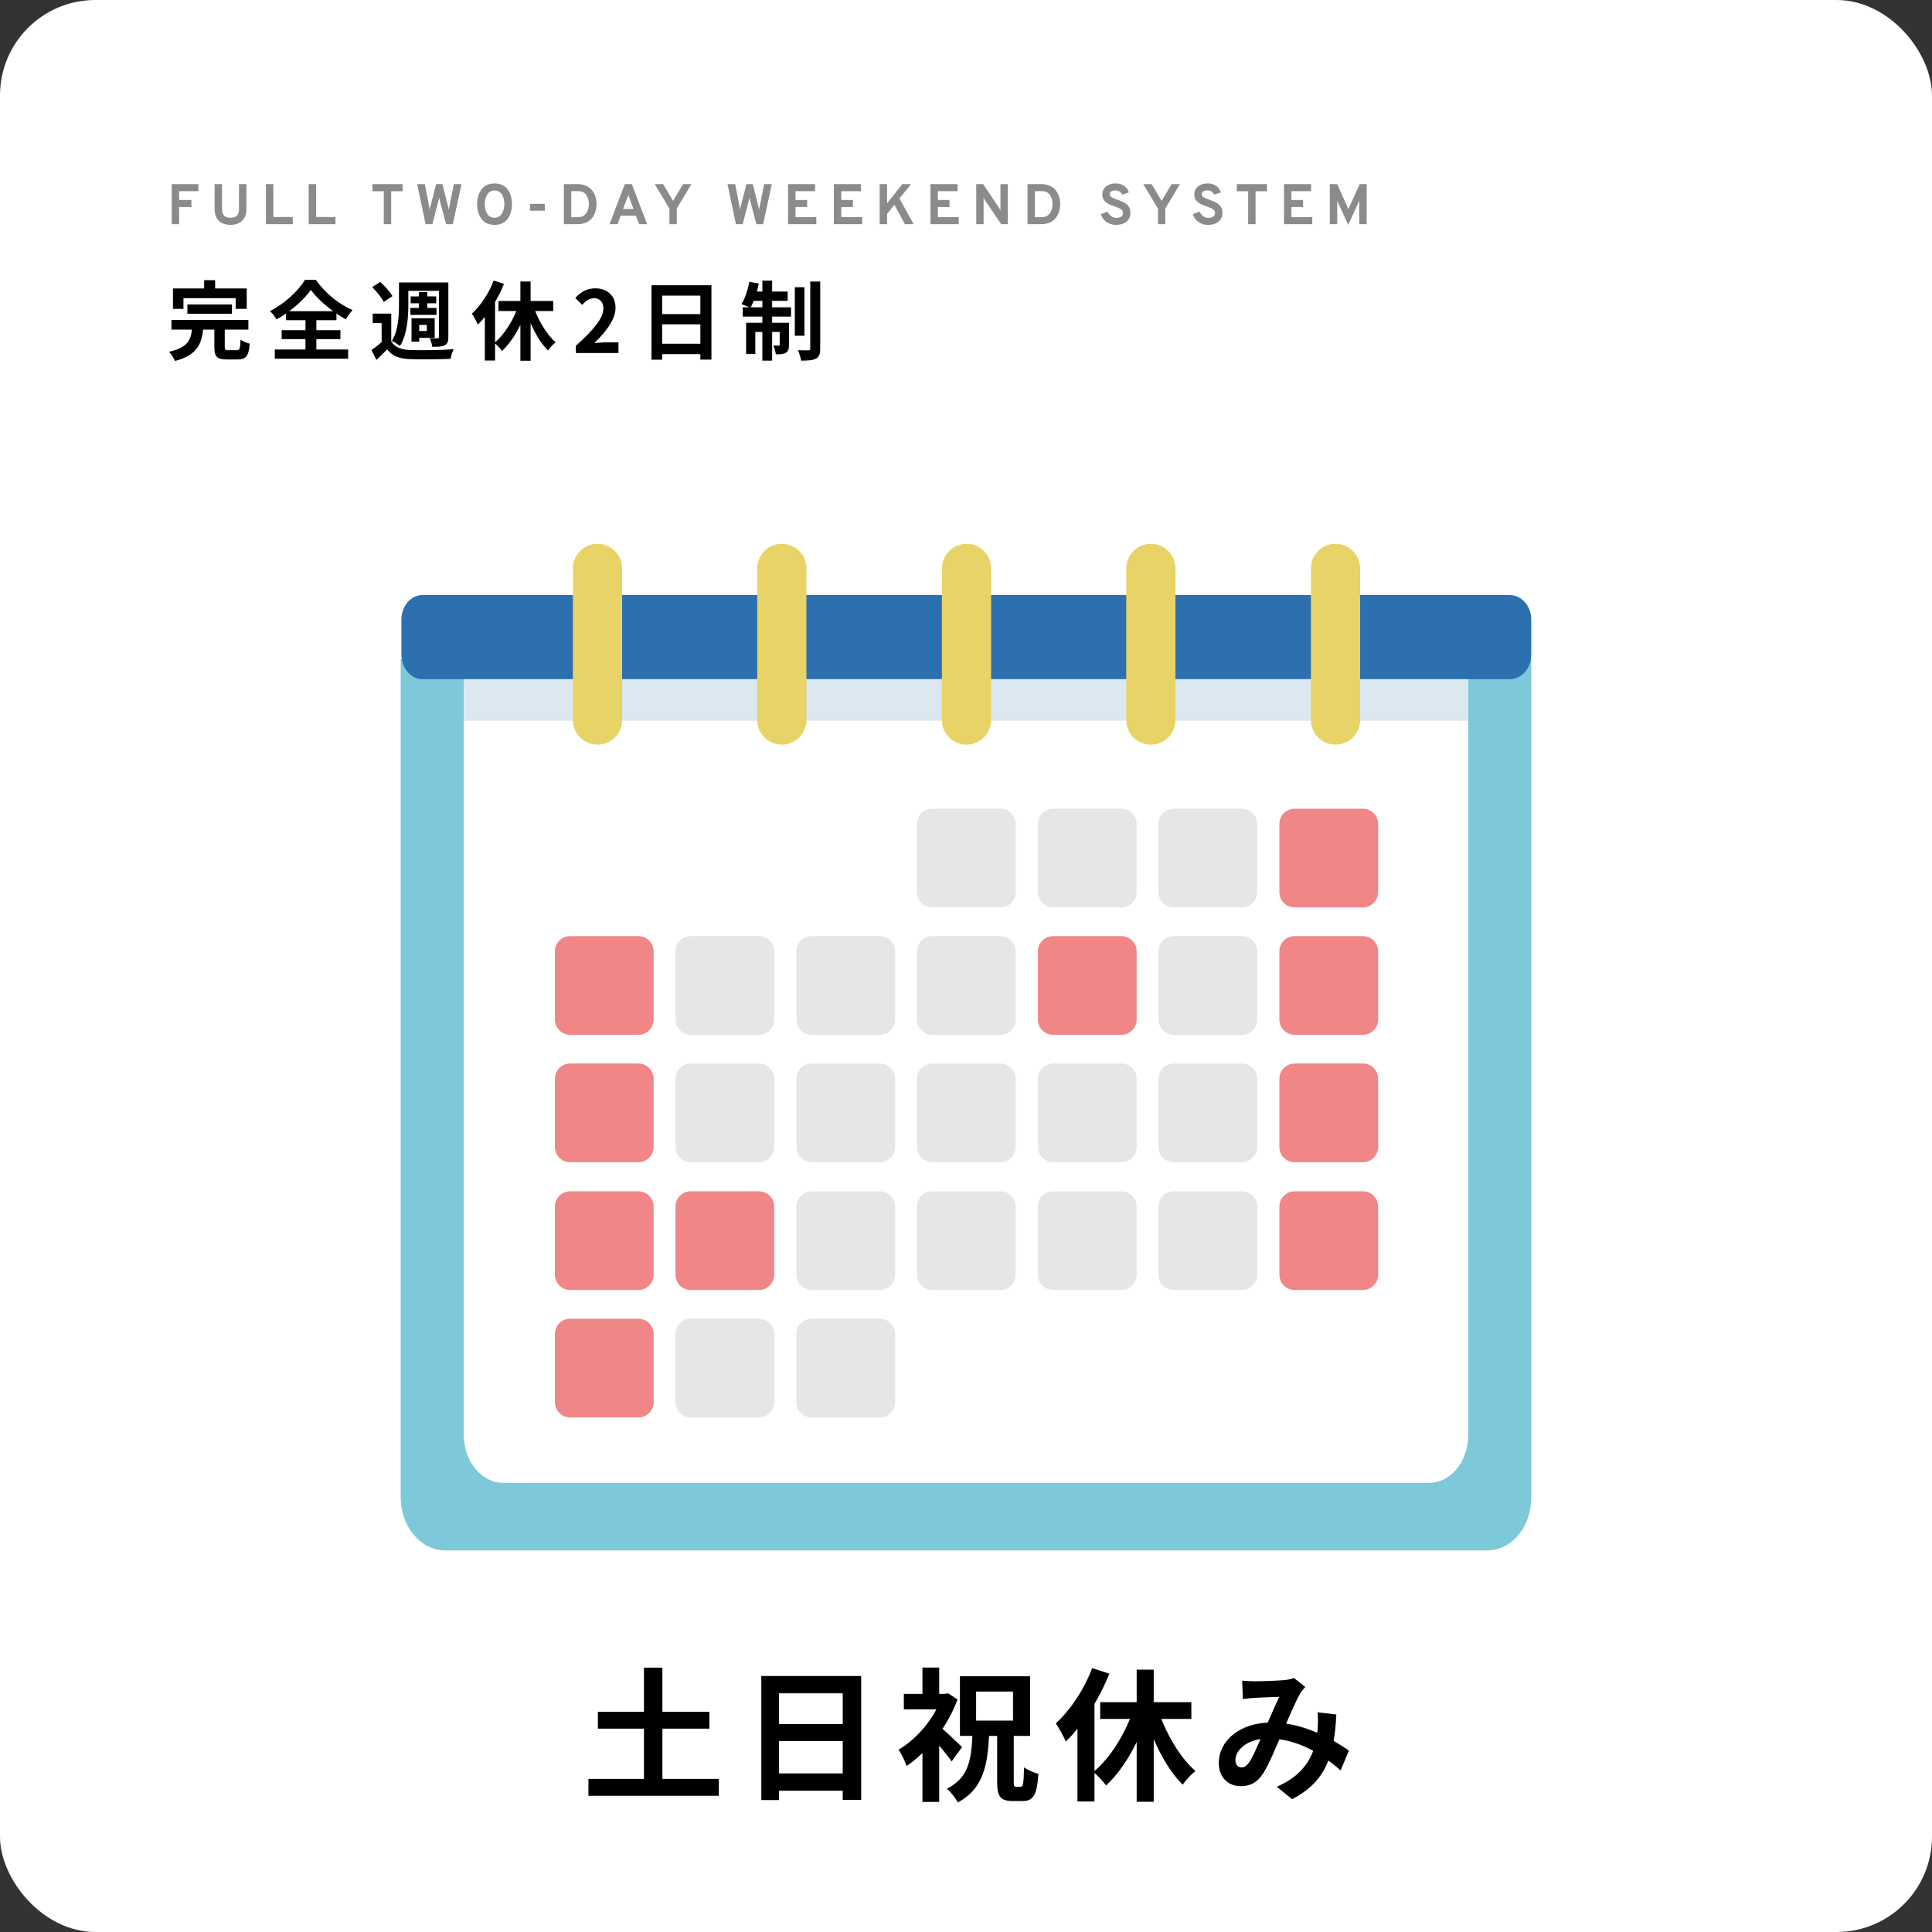 <svg width="405" height="405" viewBox="0 0 405 405" fill="none" xmlns="http://www.w3.org/2000/svg">
<rect x="0" y="0" width="405" height="405" fill="#333333" stroke="none"/>
<rect width="405" height="405" rx="20" fill="white"/>
<path d="M39.284 63.83H48.626V65.774H39.284V63.83ZM35.936 67.07H52.064V69.104H35.936V67.07ZM40.292 68.69H42.632C42.29 72.038 41.426 74.414 36.674 75.674C36.458 75.098 35.9 74.198 35.414 73.748C39.536 72.83 40.022 71.156 40.292 68.69ZM44.936 68.348H47.114V72.74C47.114 73.316 47.222 73.406 47.852 73.406C48.14 73.406 49.31 73.406 49.652 73.406C50.246 73.406 50.354 73.1 50.426 71.21C50.858 71.552 51.794 71.894 52.352 72.038C52.136 74.666 51.56 75.35 49.85 75.35C49.436 75.35 47.96 75.35 47.546 75.35C45.44 75.35 44.936 74.72 44.936 72.776V68.348ZM42.794 58.736H45.098V61.994H42.794V58.736ZM36.26 60.464H51.722V64.748H49.4V62.498H38.456V64.748H36.26V60.464ZM65.168 60.77C63.674 62.894 60.92 65.324 57.968 66.962C57.68 66.458 57.068 65.666 56.6 65.216C59.696 63.65 62.612 60.878 63.944 58.646H66.194C68.12 61.418 71.054 63.776 73.916 65C73.376 65.558 72.89 66.278 72.494 66.944C69.722 65.414 66.698 62.912 65.168 60.77ZM59.048 69.212H71.36V71.084H59.048V69.212ZM59.966 65.234H70.532V67.124H59.966V65.234ZM57.608 73.262H72.98V75.188H57.608V73.262ZM64.034 66.08H66.32V74.342H64.034V66.08ZM82.016 65.738V72.362H80V67.736H78.128V65.738H82.016ZM82.016 71.534C82.718 72.758 84.032 73.28 85.886 73.37C88.118 73.46 92.546 73.406 95.102 73.208C94.868 73.676 94.544 74.63 94.454 75.224C92.15 75.332 88.154 75.368 85.904 75.278C83.708 75.188 82.232 74.648 81.152 73.244C80.468 73.964 79.748 74.648 78.902 75.458L77.876 73.388C78.596 72.884 79.46 72.2 80.216 71.534H82.016ZM78.02 60.176L79.712 59.114C80.666 59.96 81.782 61.184 82.268 62.084L80.432 63.29C80.018 62.408 78.938 61.094 78.02 60.176ZM84.824 59.222H92.942V60.968H84.824V59.222ZM86.084 62.138H91.448V63.578H86.084V62.138ZM86.03 64.55H91.502V66.008H86.03V64.55ZM87.812 61.22H89.576V65.414H87.812V61.22ZM83.636 59.222H85.598V63.902C85.598 66.476 85.346 70.166 83.834 72.542C83.474 72.218 82.592 71.678 82.124 71.48C83.51 69.302 83.636 66.17 83.636 63.902V59.222ZM92.006 59.222H93.986V70.634C93.986 71.57 93.824 72.056 93.23 72.38C92.654 72.686 91.826 72.704 90.62 72.704C90.566 72.182 90.314 71.39 90.08 70.904C90.746 70.922 91.484 70.922 91.7 70.922C91.934 70.922 92.006 70.832 92.006 70.616V59.222ZM87.056 66.71H91.124V70.814H87.056V69.392H89.486V68.114H87.056V66.71ZM86.264 66.71H87.884V71.624H86.264V66.71ZM109.088 59.006H111.23V75.62H109.088V59.006ZM104.498 63.092H115.964V65.198H104.498V63.092ZM111.68 63.758C112.616 66.782 114.452 70.004 116.486 71.75C115.982 72.128 115.244 72.902 114.884 73.478C112.76 71.39 111.014 67.808 109.97 64.226L111.68 63.758ZM108.746 63.83L110.582 64.37C109.43 68.006 107.504 71.48 105.236 73.568C104.858 73.046 104.138 72.272 103.634 71.876C105.794 70.13 107.756 66.89 108.746 63.83ZM103.49 58.808L105.65 59.51C104.39 62.66 102.32 65.972 100.178 68.042C99.944 67.502 99.296 66.296 98.918 65.756C100.736 64.1 102.482 61.49 103.49 58.808ZM101.636 64.01L103.76 61.886L103.778 61.922V75.584H101.636V64.01ZM120.716 74V72.488C124.352 69.23 126.476 66.728 126.476 64.676C126.476 63.344 125.774 62.516 124.496 62.516C123.506 62.516 122.732 63.146 122.048 63.902L120.59 62.462C121.814 61.148 123.02 60.446 124.838 60.446C127.34 60.446 129.032 62.048 129.032 64.532C129.032 66.962 127.016 69.554 124.586 71.93C125.252 71.858 126.134 71.768 126.764 71.768H129.644V74H120.716ZM136.571 59.798H149.135V75.386H146.813V61.976H138.803V75.404H136.571V59.798ZM138.101 65.846H147.785V67.988H138.101V65.846ZM138.083 72.056H147.785V74.234H138.083V72.056ZM166.613 60.212H168.629V70.382H166.613V60.212ZM169.853 59.024H171.941V73.064C171.941 74.234 171.707 74.81 171.041 75.188C170.375 75.53 169.331 75.602 167.945 75.602C167.855 74.99 167.549 74.036 167.279 73.406C168.215 73.442 169.151 73.442 169.475 73.442C169.763 73.442 169.853 73.352 169.853 73.064V59.024ZM159.809 58.826H161.861V75.602H159.809V58.826ZM163.445 67.664H165.389V72.272C165.389 73.118 165.281 73.622 164.741 73.946C164.219 74.252 163.535 74.288 162.635 74.27C162.581 73.73 162.347 72.956 162.113 72.434C162.599 72.452 163.067 72.452 163.229 72.452C163.391 72.452 163.445 72.416 163.445 72.236V67.664ZM156.407 67.664H164.219V69.59H158.333V74.18H156.407V67.664ZM155.705 64.424H165.821V66.368H155.705V64.424ZM157.595 61.112H165.119V63.074H157.199L157.595 61.112ZM157.091 59.06L159.071 59.456C158.675 61.346 157.991 63.308 157.307 64.55C156.875 64.298 155.939 63.938 155.435 63.758C156.173 62.588 156.767 60.77 157.091 59.06Z" fill="black"/>
<path d="M35.996 47V38.6H41.582V40.076H37.55V41.924H40.13V43.4H37.55V47H35.996ZM48.323 47.144C47.619 47.144 47.017 47.014 46.517 46.754C46.021 46.49 45.641 46.108 45.377 45.608C45.117 45.108 44.987 44.504 44.987 43.796V38.6H46.541V43.796C46.541 44.432 46.683 44.9 46.967 45.2C47.251 45.5 47.703 45.65 48.323 45.65C48.715 45.65 49.043 45.588 49.307 45.464C49.571 45.34 49.769 45.142 49.901 44.87C50.033 44.594 50.099 44.236 50.099 43.796V38.6H51.659V43.796C51.659 44.388 51.571 44.896 51.395 45.32C51.223 45.744 50.983 46.092 50.675 46.364C50.371 46.632 50.017 46.83 49.613 46.958C49.209 47.082 48.779 47.144 48.323 47.144ZM55.75 47V38.6H57.304V45.494H61.366V47H55.75ZM64.707 47V38.6H66.26V45.494H70.323V47H64.707ZM80.448 47V40.094H78.066V38.6H84.396V40.094H82.002V47H80.448ZM89.215 47L87.451 38.6H89.059L89.971 43.328C89.995 43.456 90.015 43.57 90.031 43.67C90.047 43.77 90.061 43.88 90.073 44C90.089 43.888 90.109 43.778 90.133 43.67C90.157 43.558 90.185 43.444 90.217 43.328L91.411 38.6H92.743L93.943 43.322C93.975 43.434 94.001 43.544 94.021 43.652C94.041 43.76 94.059 43.87 94.075 43.982C94.091 43.874 94.107 43.77 94.123 43.67C94.143 43.566 94.163 43.46 94.183 43.352L95.137 38.6H96.739L94.921 47H93.511L92.179 41.96C92.151 41.864 92.127 41.772 92.107 41.684C92.091 41.596 92.075 41.494 92.059 41.378C92.039 41.498 92.019 41.6 91.999 41.684C91.983 41.768 91.963 41.858 91.939 41.954L90.637 47H89.215ZM103.677 47.144C103.005 47.144 102.435 47.018 101.967 46.766C101.499 46.51 101.121 46.172 100.833 45.752C100.549 45.328 100.341 44.86 100.209 44.348C100.077 43.836 100.011 43.32 100.011 42.8C100.011 42.28 100.077 41.764 100.209 41.252C100.341 40.74 100.549 40.274 100.833 39.854C101.121 39.43 101.499 39.092 101.967 38.84C102.435 38.584 103.005 38.456 103.677 38.456C104.349 38.456 104.917 38.584 105.381 38.84C105.849 39.092 106.225 39.43 106.509 39.854C106.797 40.274 107.005 40.74 107.133 41.252C107.265 41.764 107.331 42.28 107.331 42.8C107.331 43.32 107.265 43.836 107.133 44.348C107.005 44.86 106.797 45.328 106.509 45.752C106.225 46.172 105.849 46.51 105.381 46.766C104.917 47.018 104.349 47.144 103.677 47.144ZM103.677 45.65C104.053 45.65 104.371 45.562 104.631 45.386C104.895 45.21 105.107 44.98 105.267 44.696C105.427 44.412 105.543 44.104 105.615 43.772C105.687 43.436 105.723 43.112 105.723 42.8C105.723 42.464 105.687 42.128 105.615 41.792C105.547 41.452 105.433 41.144 105.273 40.868C105.117 40.588 104.907 40.364 104.643 40.196C104.383 40.024 104.061 39.938 103.677 39.938C103.289 39.938 102.963 40.026 102.699 40.202C102.439 40.378 102.229 40.61 102.069 40.898C101.913 41.182 101.799 41.492 101.727 41.828C101.659 42.16 101.625 42.484 101.625 42.8C101.625 43.132 101.659 43.466 101.727 43.802C101.799 44.138 101.915 44.446 102.075 44.726C102.239 45.006 102.451 45.23 102.711 45.398C102.975 45.566 103.297 45.65 103.677 45.65ZM111.095 44.168V42.734H114.203V44.168H111.095ZM118.202 47V38.6H121.034C121.762 38.6 122.382 38.72 122.894 38.96C123.406 39.196 123.82 39.516 124.136 39.92C124.456 40.32 124.688 40.77 124.832 41.27C124.98 41.766 125.054 42.276 125.054 42.8C125.054 43.28 124.984 43.766 124.844 44.258C124.708 44.75 124.484 45.204 124.172 45.62C123.86 46.032 123.442 46.366 122.918 46.622C122.398 46.874 121.754 47 120.986 47H118.202ZM119.756 45.524H121.148C121.576 45.524 121.936 45.444 122.228 45.284C122.52 45.12 122.754 44.906 122.93 44.642C123.11 44.374 123.24 44.08 123.32 43.76C123.404 43.436 123.446 43.116 123.446 42.8C123.446 42.464 123.404 42.134 123.32 41.81C123.236 41.486 123.106 41.192 122.93 40.928C122.754 40.664 122.53 40.454 122.258 40.298C121.986 40.142 121.66 40.064 121.28 40.064H119.756V45.524ZM127.776 47L130.974 38.6H132.45L135.66 47H133.986L133.32 45.224H130.11L129.456 47H127.776ZM130.614 43.802H132.804L131.964 41.552C131.936 41.484 131.906 41.408 131.874 41.324C131.842 41.24 131.812 41.156 131.784 41.072C131.756 40.984 131.732 40.908 131.712 40.844C131.692 40.908 131.668 40.984 131.64 41.072C131.612 41.156 131.582 41.24 131.55 41.324C131.518 41.408 131.488 41.484 131.46 41.552L130.614 43.802ZM140.33 47V43.724L137.252 38.6H139.004L141.098 42.104L143.198 38.6H144.938L141.872 43.712V47H140.33ZM154.268 47L152.504 38.6H154.112L155.024 43.328C155.048 43.456 155.068 43.57 155.084 43.67C155.1 43.77 155.114 43.88 155.126 44C155.142 43.888 155.162 43.778 155.186 43.67C155.21 43.558 155.238 43.444 155.27 43.328L156.464 38.6H157.796L158.996 43.322C159.028 43.434 159.054 43.544 159.074 43.652C159.094 43.76 159.112 43.87 159.128 43.982C159.144 43.874 159.16 43.77 159.176 43.67C159.196 43.566 159.216 43.46 159.236 43.352L160.19 38.6H161.792L159.974 47H158.564L157.232 41.96C157.204 41.864 157.18 41.772 157.16 41.684C157.144 41.596 157.128 41.494 157.112 41.378C157.092 41.498 157.072 41.6 157.052 41.684C157.036 41.768 157.016 41.858 156.992 41.954L155.69 47H154.268ZM165.201 47V38.6H170.877V40.076H166.755V41.924H169.197V43.4H166.755V45.512H171.129V47H165.201ZM174.802 47V38.6H180.478V40.076H176.356V41.924H178.798V43.4H176.356V45.512H180.73V47H174.802ZM184.404 47V38.6H185.958V42.62L189.15 38.6H190.986L188.55 41.6L191.52 47H189.702L187.494 42.908L185.958 44.816V47H184.404ZM195.048 47V38.6H200.724V40.076H196.602V41.924H199.044V43.4H196.602V45.512H200.976V47H195.048ZM204.649 47V38.6H206.101L209.413 43.544C209.457 43.616 209.513 43.714 209.581 43.838C209.653 43.958 209.713 44.068 209.761 44.168C209.749 44.08 209.739 43.974 209.731 43.85C209.727 43.722 209.725 43.62 209.725 43.544V38.6H211.273V47H209.887L206.509 42.02C206.465 41.952 206.407 41.856 206.335 41.732C206.267 41.608 206.209 41.496 206.161 41.396C206.173 41.496 206.181 41.604 206.185 41.72C206.189 41.836 206.191 41.936 206.191 42.02V47H204.649ZM215.399 47V38.6H218.231C218.959 38.6 219.579 38.72 220.091 38.96C220.603 39.196 221.017 39.516 221.333 39.92C221.653 40.32 221.885 40.77 222.029 41.27C222.177 41.766 222.251 42.276 222.251 42.8C222.251 43.28 222.181 43.766 222.041 44.258C221.905 44.75 221.681 45.204 221.369 45.62C221.057 46.032 220.639 46.366 220.115 46.622C219.595 46.874 218.951 47 218.183 47H215.399ZM216.953 45.524H218.345C218.773 45.524 219.133 45.444 219.425 45.284C219.717 45.12 219.951 44.906 220.127 44.642C220.307 44.374 220.437 44.08 220.517 43.76C220.601 43.436 220.643 43.116 220.643 42.8C220.643 42.464 220.601 42.134 220.517 41.81C220.433 41.486 220.303 41.192 220.127 40.928C219.951 40.664 219.727 40.454 219.455 40.298C219.183 40.142 218.857 40.064 218.477 40.064H216.953V45.524ZM233.975 47.144C233.451 47.144 232.975 47.052 232.547 46.868C232.119 46.684 231.751 46.424 231.443 46.088C231.139 45.748 230.911 45.348 230.759 44.888L232.169 44.366C232.349 44.75 232.599 45.066 232.919 45.314C233.243 45.558 233.607 45.68 234.011 45.68C234.439 45.68 234.779 45.59 235.031 45.41C235.287 45.23 235.415 44.968 235.415 44.624C235.415 44.388 235.339 44.192 235.187 44.036C235.039 43.876 234.837 43.74 234.581 43.628C234.329 43.512 234.043 43.4 233.723 43.292C233.415 43.188 233.105 43.072 232.793 42.944C232.481 42.816 232.195 42.66 231.935 42.476C231.675 42.288 231.465 42.052 231.305 41.768C231.149 41.484 231.071 41.136 231.071 40.724C231.071 40.312 231.181 39.934 231.401 39.59C231.621 39.246 231.939 38.972 232.355 38.768C232.775 38.56 233.283 38.456 233.879 38.456C234.367 38.456 234.799 38.54 235.175 38.708C235.555 38.872 235.869 39.096 236.117 39.38C236.365 39.664 236.537 39.986 236.633 40.346L235.241 40.808C235.129 40.556 234.957 40.346 234.725 40.178C234.497 40.006 234.187 39.92 233.795 39.92C233.427 39.92 233.141 39.992 232.937 40.136C232.733 40.28 232.631 40.484 232.631 40.748C232.631 40.928 232.699 41.082 232.835 41.21C232.975 41.334 233.161 41.446 233.393 41.546C233.629 41.646 233.895 41.748 234.191 41.852C234.523 41.964 234.853 42.092 235.181 42.236C235.513 42.376 235.813 42.548 236.081 42.752C236.353 42.956 236.571 43.21 236.735 43.514C236.899 43.814 236.981 44.182 236.981 44.618C236.981 45.154 236.847 45.61 236.579 45.986C236.315 46.362 235.957 46.65 235.505 46.85C235.053 47.046 234.543 47.144 233.975 47.144ZM242.735 47V43.724L239.657 38.6H241.409L243.503 42.104L245.603 38.6H247.343L244.277 43.712V47H242.735ZM253.26 47.144C252.736 47.144 252.26 47.052 251.832 46.868C251.404 46.684 251.036 46.424 250.728 46.088C250.424 45.748 250.196 45.348 250.044 44.888L251.454 44.366C251.634 44.75 251.884 45.066 252.204 45.314C252.528 45.558 252.892 45.68 253.296 45.68C253.724 45.68 254.064 45.59 254.316 45.41C254.572 45.23 254.7 44.968 254.7 44.624C254.7 44.388 254.624 44.192 254.472 44.036C254.324 43.876 254.122 43.74 253.866 43.628C253.614 43.512 253.328 43.4 253.008 43.292C252.7 43.188 252.39 43.072 252.078 42.944C251.766 42.816 251.48 42.66 251.22 42.476C250.96 42.288 250.75 42.052 250.59 41.768C250.434 41.484 250.356 41.136 250.356 40.724C250.356 40.312 250.466 39.934 250.686 39.59C250.906 39.246 251.224 38.972 251.64 38.768C252.06 38.56 252.568 38.456 253.164 38.456C253.652 38.456 254.084 38.54 254.46 38.708C254.84 38.872 255.154 39.096 255.402 39.38C255.65 39.664 255.822 39.986 255.918 40.346L254.526 40.808C254.414 40.556 254.242 40.346 254.01 40.178C253.782 40.006 253.472 39.92 253.08 39.92C252.712 39.92 252.426 39.992 252.222 40.136C252.018 40.28 251.916 40.484 251.916 40.748C251.916 40.928 251.984 41.082 252.12 41.21C252.26 41.334 252.446 41.446 252.678 41.546C252.914 41.646 253.18 41.748 253.476 41.852C253.808 41.964 254.138 42.092 254.466 42.236C254.798 42.376 255.098 42.548 255.366 42.752C255.638 42.956 255.856 43.21 256.02 43.514C256.184 43.814 256.266 44.182 256.266 44.618C256.266 45.154 256.132 45.61 255.864 45.986C255.6 46.362 255.242 46.65 254.79 46.85C254.338 47.046 253.828 47.144 253.26 47.144ZM261.645 47V40.094H259.263V38.6H265.593V40.094H263.199V47H261.645ZM269.164 47V38.6H274.84V40.076H270.718V41.924H273.16V43.4H270.718V45.512H275.092V47H269.164ZM282.629 47.144L280.481 42.464C280.453 42.404 280.423 42.334 280.391 42.254C280.359 42.174 280.331 42.094 280.307 42.014C280.311 42.078 280.313 42.154 280.313 42.242C280.317 42.33 280.319 42.408 280.319 42.476V47H278.765V38.6H280.319L282.449 43.364C282.489 43.452 282.525 43.54 282.557 43.628C282.593 43.712 282.627 43.8 282.659 43.892C282.691 43.8 282.723 43.71 282.755 43.622C282.787 43.534 282.821 43.448 282.857 43.364L285.029 38.6H286.487V47H284.933V42.464C284.933 42.392 284.933 42.312 284.933 42.224C284.937 42.136 284.939 42.064 284.939 42.008C284.915 42.08 284.885 42.158 284.849 42.242C284.817 42.322 284.785 42.396 284.753 42.464L282.629 47.144Z" fill="#8B8B8B"/>
<path d="M125.33 358.83H148.7V362.37H125.33V358.83ZM123.35 372.9H150.68V376.44H123.35V372.9ZM134.99 349.59H138.86V375.3H134.99V349.59ZM159.59 351.33H180.53V377.31H176.66V354.96H163.31V377.34H159.59V351.33ZM162.14 361.41H178.28V364.98H162.14V361.41ZM162.11 371.76H178.28V375.39H162.11V371.76ZM209.03 363.45H212.51V373.44C212.51 374.43 212.6 374.55 213.02 374.55C213.17 374.55 213.83 374.55 214.01 374.55C214.49 374.55 214.58 373.92 214.67 370.47C215.36 371.04 216.77 371.58 217.67 371.85C217.4 376.23 216.62 377.55 214.37 377.55C213.89 377.55 212.81 377.55 212.33 377.55C209.63 377.55 209.03 376.5 209.03 373.47V363.45ZM204.62 354.6V360.69H212.36V354.6H204.62ZM201.23 351.39H215.93V363.9H201.23V351.39ZM189.47 355.08H198.65V358.32H189.47V355.08ZM193.37 365.31L196.88 361.11V377.73H193.37V365.31ZM193.37 349.56H196.88V356.61H193.37V349.56ZM196.82 361.77C197.78 362.52 200.93 365.49 201.68 366.24L199.49 369.24C198.41 367.65 196.04 364.89 194.78 363.6L196.82 361.77ZM197.42 355.08H198.11L198.74 354.96L200.72 356.25C198.59 362.1 194.3 367.38 190.04 370.2C189.74 369.24 188.87 367.47 188.36 366.78C192.2 364.56 195.92 360.15 197.42 355.74V355.08ZM203.87 362.85H207.38C207.11 369.69 206.33 374.85 200.78 377.85C200.33 376.95 199.31 375.63 198.5 374.97C203.27 372.57 203.69 368.49 203.87 362.85ZM238.28 350.01H241.85V377.7H238.28V350.01ZM230.63 356.82H249.74V360.33H230.63V356.82ZM242.6 357.93C244.16 362.97 247.22 368.34 250.61 371.25C249.77 371.88 248.54 373.17 247.94 374.13C244.4 370.65 241.49 364.68 239.75 358.71L242.6 357.93ZM237.71 358.05L240.77 358.95C238.85 365.01 235.64 370.8 231.86 374.28C231.23 373.41 230.03 372.12 229.19 371.46C232.79 368.55 236.06 363.15 237.71 358.05ZM228.95 349.68L232.55 350.85C230.45 356.1 227 361.62 223.43 365.07C223.04 364.17 221.96 362.16 221.33 361.26C224.36 358.5 227.27 354.15 228.95 349.68ZM225.86 358.35L229.4 354.81L229.43 354.87V377.64H225.86V358.35ZM260.39 352.32C261.2 352.38 262.25 352.44 262.88 352.44C264.62 352.44 267.8 352.32 269.18 352.2C269.93 352.14 270.71 351.96 271.25 351.75L273.62 353.64C273.23 354.09 272.87 354.48 272.63 354.87C271.61 356.58 269.99 360.45 268.64 363.57C267.44 366.33 266 369.9 264.77 371.79C263.57 373.62 262.16 374.43 260.09 374.43C257.48 374.43 255.5 372.63 255.5 369.57C255.5 364.77 260.09 361.08 266.51 361.08C273.5 361.08 279.62 364.8 282.77 366.96L281.03 371.13C277.34 367.86 272.06 364.44 265.88 364.44C261.5 364.44 258.98 366.81 258.98 369C258.98 369.99 259.55 370.5 260.27 370.5C260.87 370.5 261.26 370.23 261.83 369.48C262.82 368.01 263.9 365.25 264.98 362.88C266.03 360.51 267.26 357.57 268.16 355.71C266.96 355.74 264.35 355.83 263 355.92C262.37 355.95 261.32 356.07 260.54 356.16L260.39 352.32ZM280.13 359.4C279.71 367.92 278.03 373.44 270.86 377.16L267.65 374.55C275.06 371.37 275.96 365.76 276.23 362.25C276.29 361.08 276.32 359.88 276.2 358.95L280.13 359.4Z" fill="black"/>
<g clip-path="url(#clip0_836_10)">
<path fill-rule="evenodd" clip-rule="evenodd" d="M84 138.17H321V313.822C321 320.064 316.933 325 311.776 325H93.297C88.213 325 84 320.064 84 313.822V138.17Z" fill="#7DC8D9"/>
<path fill-rule="evenodd" clip-rule="evenodd" d="M97.219 142.67H307.781V300.757C307.781 306.346 304.149 310.846 299.573 310.846H105.499C100.923 310.846 97.219 306.346 97.219 300.757V142.67Z" fill="white"/>
<path fill-rule="evenodd" clip-rule="evenodd" d="M88.503 142.38H316.497C318.966 142.38 321 140.057 321 137.227V129.896C321 127.065 318.966 124.742 316.497 124.742H88.503C86.106 124.742 84.145 127.065 84.145 129.896V137.227C84.145 140.057 86.179 142.38 88.503 142.38Z" fill="#2D70B0"/>
<path d="M307.781 142.38H97.219V151.09H307.781V142.38Z" fill="#DCE8F0"/>
<path d="M285.119 119.153C285.119 116.307 282.811 114 279.963 114C277.114 114 274.806 116.307 274.806 119.153V150.945C274.806 153.791 277.114 156.098 279.963 156.098C282.811 156.098 285.119 153.791 285.119 150.945V119.153Z" fill="#E8D366"/>
<path d="M246.406 119.153C246.406 116.307 244.098 114 241.249 114C238.401 114 236.093 116.307 236.093 119.153V150.945C236.093 153.791 238.401 156.098 241.249 156.098C244.098 156.098 246.406 153.791 246.406 150.945V119.153Z" fill="#E8D366"/>
<path d="M207.766 119.153C207.766 116.307 205.457 114 202.609 114C199.761 114 197.452 116.307 197.452 119.153V150.945C197.452 153.791 199.761 156.098 202.609 156.098C205.457 156.098 207.766 153.791 207.766 150.945V119.153Z" fill="#E8D366"/>
<path d="M169.053 119.153C169.053 116.307 166.744 114 163.896 114C161.048 114 158.739 116.307 158.739 119.153V150.945C158.739 153.791 161.048 156.098 163.896 156.098C166.744 156.098 169.053 153.791 169.053 150.945V119.153Z" fill="#E8D366"/>
<path d="M130.412 119.153C130.412 116.307 128.103 114 125.255 114C122.407 114 120.098 116.307 120.098 119.153V150.945C120.098 153.791 122.407 156.098 125.255 156.098C128.103 156.098 130.412 153.791 130.412 150.945V119.153Z" fill="#E8D366"/>
<path d="M209.727 169.526H195.418C193.653 169.526 192.223 170.956 192.223 172.72V187.019C192.223 188.783 193.653 190.213 195.418 190.213H209.727C211.492 190.213 212.923 188.783 212.923 187.019V172.72C212.923 170.956 211.492 169.526 209.727 169.526Z" fill="#E6E6E6"/>
<path d="M235.076 169.526H220.767C219.002 169.526 217.571 170.956 217.571 172.72V187.019C217.571 188.783 219.002 190.213 220.767 190.213H235.076C236.841 190.213 238.272 188.783 238.272 187.019V172.72C238.272 170.956 236.841 169.526 235.076 169.526Z" fill="#E6E6E6"/>
<path d="M260.352 169.526H246.043C244.278 169.526 242.847 170.956 242.847 172.72V187.019C242.847 188.783 244.278 190.213 246.043 190.213H260.352C262.117 190.213 263.548 188.783 263.548 187.019V172.72C263.548 170.956 262.117 169.526 260.352 169.526Z" fill="#E6E6E6"/>
<path d="M285.701 169.526H271.392C269.627 169.526 268.196 170.956 268.196 172.72V187.019C268.196 188.783 269.627 190.213 271.392 190.213H285.701C287.466 190.213 288.896 188.783 288.896 187.019V172.72C288.896 170.956 287.466 169.526 285.701 169.526Z" fill="#F08686"/>
<path d="M133.826 196.237H119.517C117.752 196.237 116.322 197.667 116.322 199.431V213.73C116.322 215.493 117.752 216.923 119.517 216.923H133.826C135.591 216.923 137.022 215.493 137.022 213.73V199.431C137.022 197.667 135.591 196.237 133.826 196.237Z" fill="#F08686"/>
<path d="M159.102 196.237H144.793C143.028 196.237 141.598 197.667 141.598 199.431V213.73C141.598 215.493 143.028 216.923 144.793 216.923H159.102C160.867 216.923 162.298 215.493 162.298 213.73V199.431C162.298 197.667 160.867 196.237 159.102 196.237Z" fill="#E6E6E6"/>
<path d="M184.451 196.237H170.142C168.377 196.237 166.946 197.667 166.946 199.431V213.73C166.946 215.493 168.377 216.923 170.142 216.923H184.451C186.216 216.923 187.647 215.493 187.647 213.73V199.431C187.647 197.667 186.216 196.237 184.451 196.237Z" fill="#E6E6E6"/>
<path d="M209.727 196.237H195.418C193.653 196.237 192.223 197.667 192.223 199.431V213.73C192.223 215.493 193.653 216.923 195.418 216.923H209.727C211.492 216.923 212.923 215.493 212.923 213.73V199.431C212.923 197.667 211.492 196.237 209.727 196.237Z" fill="#E6E6E6"/>
<path d="M235.076 196.237H220.767C219.002 196.237 217.571 197.667 217.571 199.431V213.73C217.571 215.493 219.002 216.923 220.767 216.923H235.076C236.841 216.923 238.272 215.493 238.272 213.73V199.431C238.272 197.667 236.841 196.237 235.076 196.237Z" fill="#F08686"/>
<path d="M260.352 196.237H246.043C244.278 196.237 242.847 197.667 242.847 199.431V213.73C242.847 215.493 244.278 216.923 246.043 216.923H260.352C262.117 216.923 263.548 215.493 263.548 213.73V199.431C263.548 197.667 262.117 196.237 260.352 196.237Z" fill="#E6E6E6"/>
<path d="M285.701 196.237H271.392C269.627 196.237 268.196 197.667 268.196 199.431V213.73C268.196 215.493 269.627 216.923 271.392 216.923H285.701C287.466 216.923 288.896 215.493 288.896 213.73V199.431C288.896 197.667 287.466 196.237 285.701 196.237Z" fill="#F08686"/>
<path d="M133.826 222.948H119.517C117.752 222.948 116.322 224.378 116.322 226.141V240.44C116.322 242.204 117.752 243.634 119.517 243.634H133.826C135.591 243.634 137.022 242.204 137.022 240.44V226.141C137.022 224.378 135.591 222.948 133.826 222.948Z" fill="#F08686"/>
<path d="M159.102 222.948H144.793C143.028 222.948 141.598 224.378 141.598 226.141V240.44C141.598 242.204 143.028 243.634 144.793 243.634H159.102C160.867 243.634 162.298 242.204 162.298 240.44V226.141C162.298 224.378 160.867 222.948 159.102 222.948Z" fill="#E6E6E6"/>
<path d="M184.451 222.948H170.142C168.377 222.948 166.946 224.378 166.946 226.141V240.44C166.946 242.204 168.377 243.634 170.142 243.634H184.451C186.216 243.634 187.647 242.204 187.647 240.44V226.141C187.647 224.378 186.216 222.948 184.451 222.948Z" fill="#E6E6E6"/>
<path d="M209.727 222.948H195.418C193.653 222.948 192.223 224.378 192.223 226.141V240.44C192.223 242.204 193.653 243.634 195.418 243.634H209.727C211.492 243.634 212.923 242.204 212.923 240.44V226.141C212.923 224.378 211.492 222.948 209.727 222.948Z" fill="#E6E6E6"/>
<path d="M235.076 222.948H220.767C219.002 222.948 217.571 224.378 217.571 226.141V240.44C217.571 242.204 219.002 243.634 220.767 243.634H235.076C236.841 243.634 238.272 242.204 238.272 240.44V226.141C238.272 224.378 236.841 222.948 235.076 222.948Z" fill="#E6E6E6"/>
<path d="M260.352 222.948H246.043C244.278 222.948 242.847 224.378 242.847 226.141V240.44C242.847 242.204 244.278 243.634 246.043 243.634H260.352C262.117 243.634 263.548 242.204 263.548 240.44V226.141C263.548 224.378 262.117 222.948 260.352 222.948Z" fill="#E6E6E6"/>
<path d="M285.701 222.948H271.392C269.627 222.948 268.196 224.378 268.196 226.141V240.44C268.196 242.204 269.627 243.634 271.392 243.634H285.701C287.466 243.634 288.896 242.204 288.896 240.44V226.141C288.896 224.378 287.466 222.948 285.701 222.948Z" fill="#F08686"/>
<path d="M133.826 249.731H119.517C117.752 249.731 116.322 251.161 116.322 252.925V267.224C116.322 268.987 117.752 270.417 119.517 270.417H133.826C135.591 270.417 137.022 268.987 137.022 267.224V252.925C137.022 251.161 135.591 249.731 133.826 249.731Z" fill="#F08686"/>
<path d="M159.102 249.731H144.793C143.028 249.731 141.598 251.161 141.598 252.925V267.224C141.598 268.987 143.028 270.417 144.793 270.417H159.102C160.867 270.417 162.298 268.987 162.298 267.224V252.925C162.298 251.161 160.867 249.731 159.102 249.731Z" fill="#F08686"/>
<path d="M184.451 249.731H170.142C168.377 249.731 166.946 251.161 166.946 252.925V267.224C166.946 268.987 168.377 270.417 170.142 270.417H184.451C186.216 270.417 187.647 268.987 187.647 267.224V252.925C187.647 251.161 186.216 249.731 184.451 249.731Z" fill="#E6E6E6"/>
<path d="M209.727 249.731H195.418C193.653 249.731 192.223 251.161 192.223 252.925V267.224C192.223 268.987 193.653 270.417 195.418 270.417H209.727C211.492 270.417 212.923 268.987 212.923 267.224V252.925C212.923 251.161 211.492 249.731 209.727 249.731Z" fill="#E6E6E6"/>
<path d="M235.076 249.731H220.767C219.002 249.731 217.571 251.161 217.571 252.925V267.224C217.571 268.987 219.002 270.417 220.767 270.417H235.076C236.841 270.417 238.272 268.987 238.272 267.224V252.925C238.272 251.161 236.841 249.731 235.076 249.731Z" fill="#E6E6E6"/>
<path d="M260.352 249.731H246.043C244.278 249.731 242.847 251.161 242.847 252.925V267.224C242.847 268.987 244.278 270.417 246.043 270.417H260.352C262.117 270.417 263.548 268.987 263.548 267.224V252.925C263.548 251.161 262.117 249.731 260.352 249.731Z" fill="#E6E6E6"/>
<path d="M285.701 249.731H271.392C269.627 249.731 268.196 251.161 268.196 252.925V267.224C268.196 268.987 269.627 270.417 271.392 270.417H285.701C287.466 270.417 288.896 268.987 288.896 267.224V252.925C288.896 251.161 287.466 249.731 285.701 249.731Z" fill="#F08686"/>
<path d="M133.826 276.442H119.517C117.752 276.442 116.322 277.872 116.322 279.635V293.934C116.322 295.698 117.752 297.128 119.517 297.128H133.826C135.591 297.128 137.022 295.698 137.022 293.934V279.635C137.022 277.872 135.591 276.442 133.826 276.442Z" fill="#F08686"/>
<path d="M159.102 276.442H144.793C143.028 276.442 141.598 277.872 141.598 279.635V293.934C141.598 295.698 143.028 297.128 144.793 297.128H159.102C160.867 297.128 162.298 295.698 162.298 293.934V279.635C162.298 277.872 160.867 276.442 159.102 276.442Z" fill="#E6E6E6"/>
<path d="M184.451 276.442H170.142C168.377 276.442 166.946 277.872 166.946 279.635V293.934C166.946 295.698 168.377 297.128 170.142 297.128H184.451C186.216 297.128 187.647 295.698 187.647 293.934V279.635C187.647 277.872 186.216 276.442 184.451 276.442Z" fill="#E6E6E6"/>
</g>
<defs>
<clipPath id="clip0_836_10">
<rect width="237" height="211" fill="white" transform="translate(84 114)"/>
</clipPath>
</defs>
</svg>
